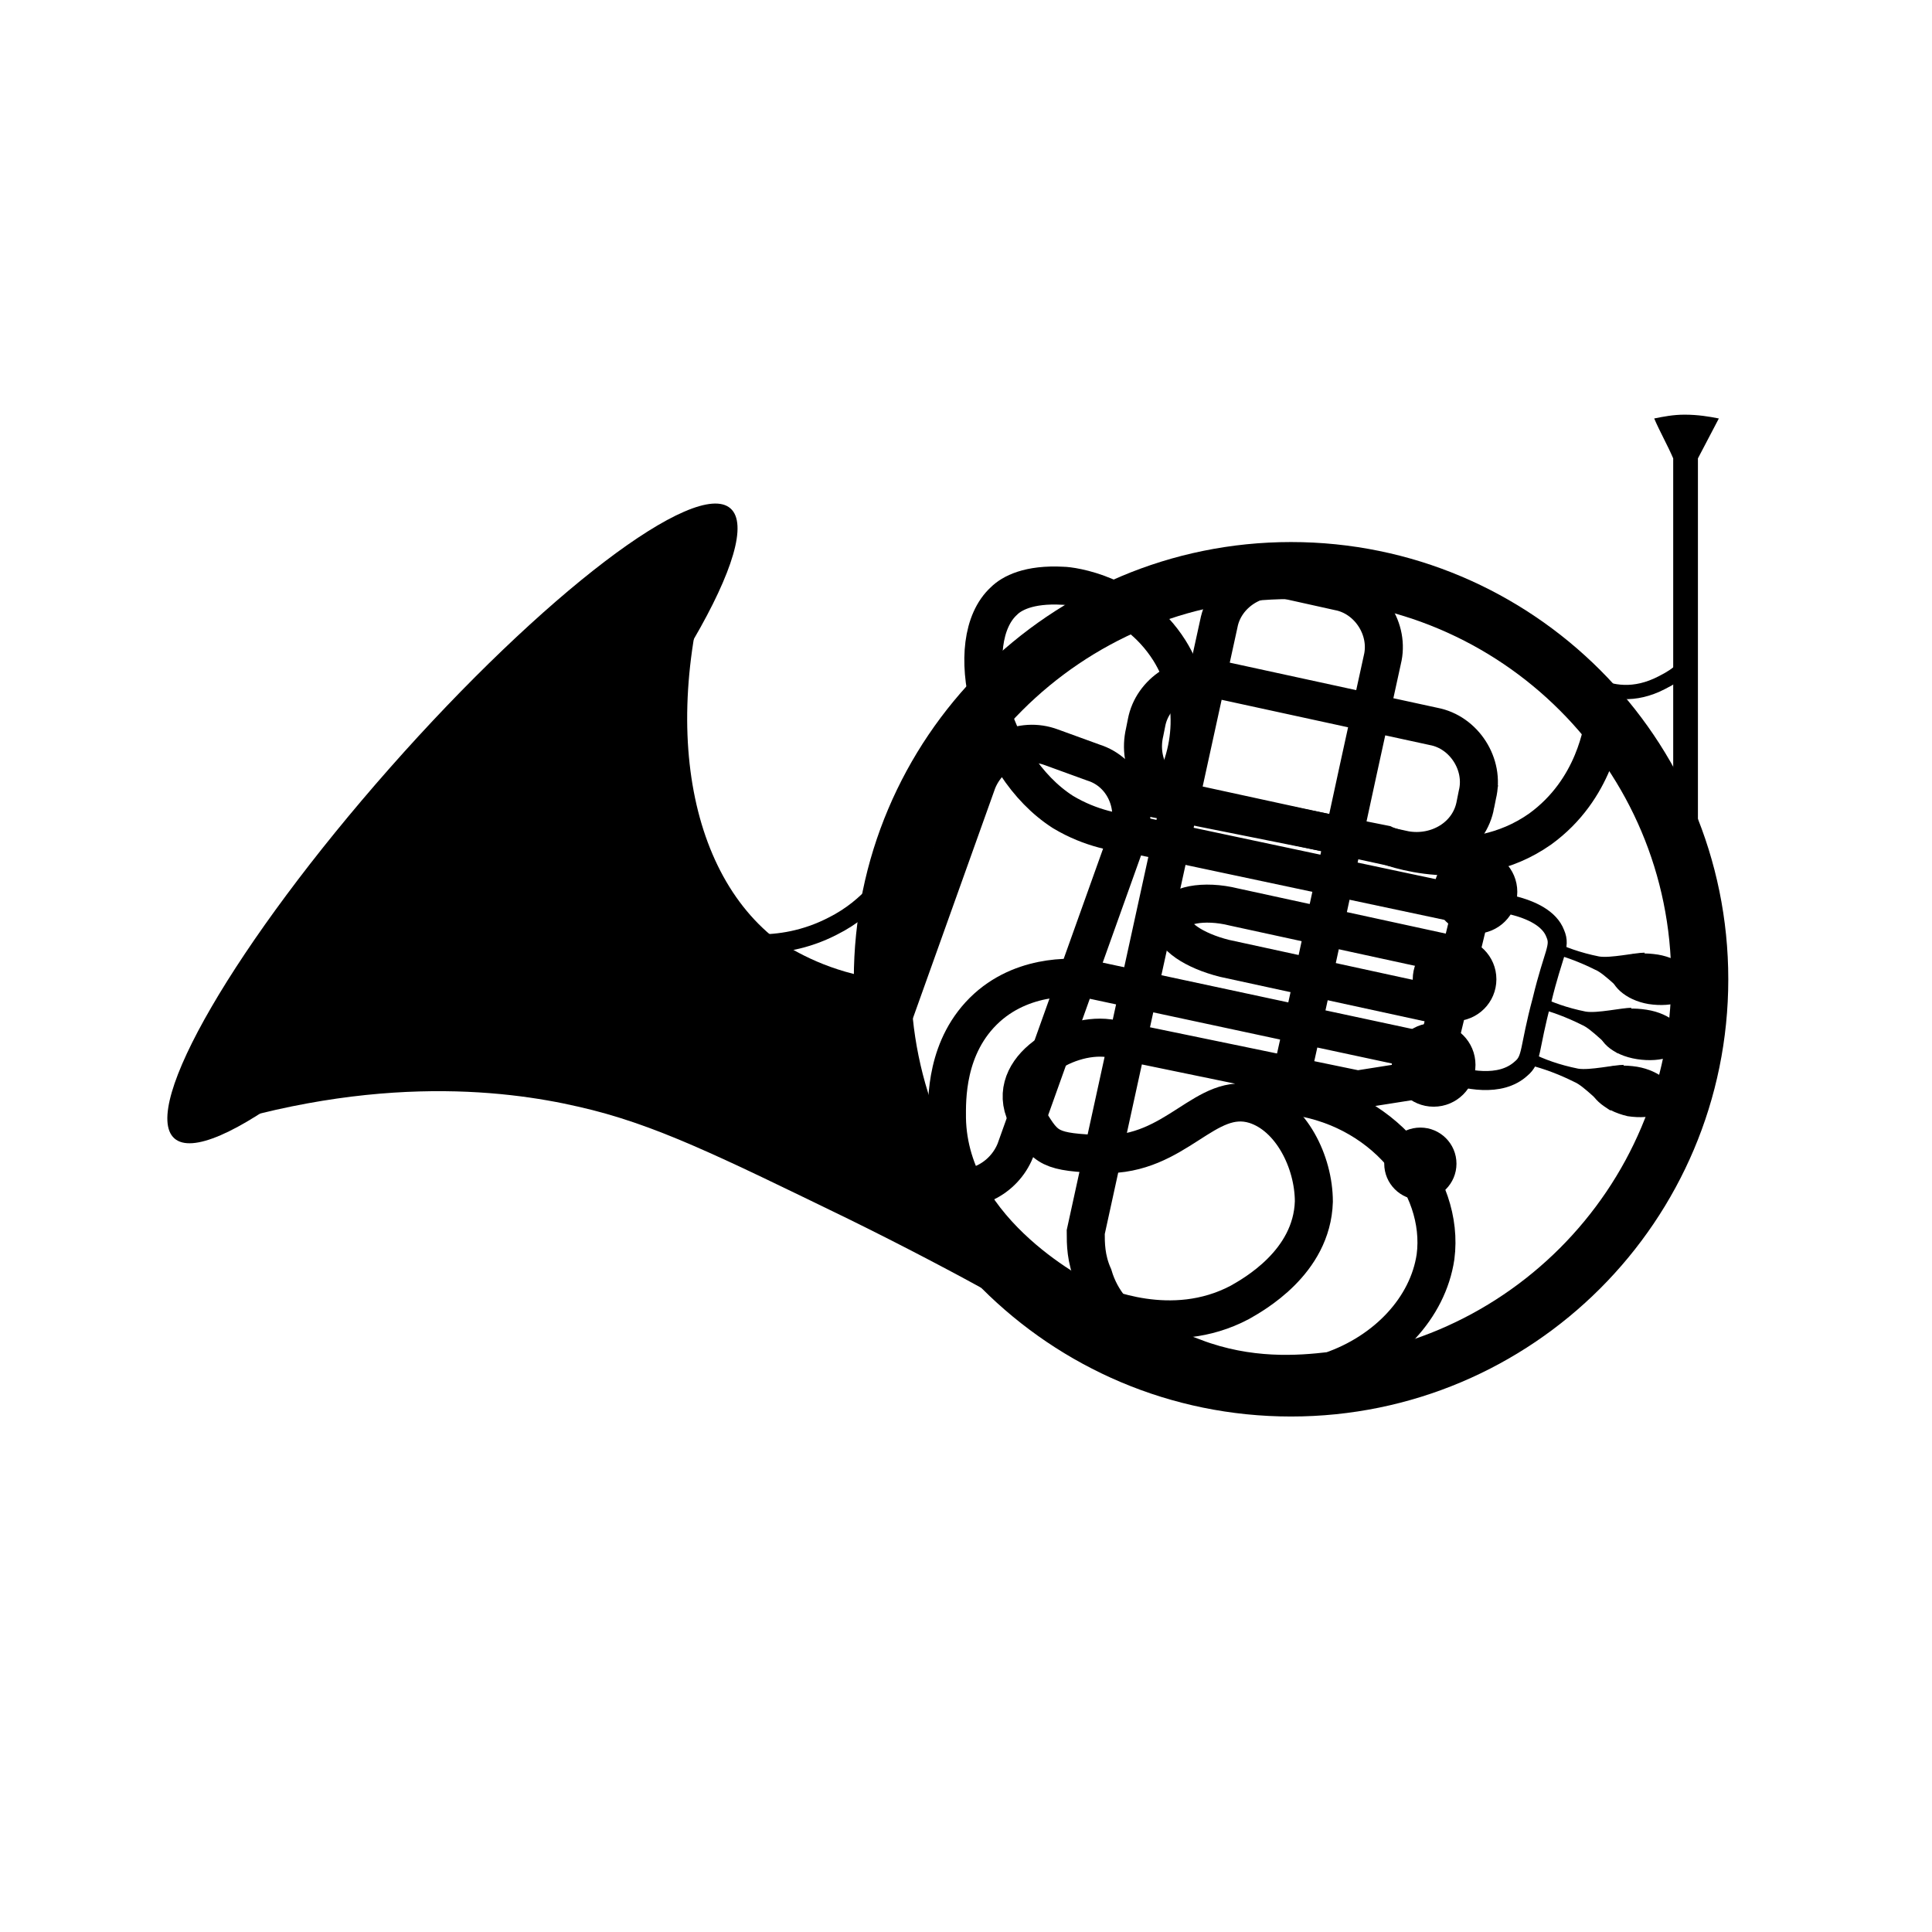 <?xml version="1.0" encoding="UTF-8"?>
<!-- Uploaded to: SVG Repo, www.svgrepo.com, Generator: SVG Repo Mixer Tools -->
<svg width="800px" height="800px" version="1.1" viewBox="144 144 512 512" xmlns="http://www.w3.org/2000/svg">
 <defs>
  <clipPath id="g">
   <path d="m164 148.09h487.9v503.81h-487.9z"/>
  </clipPath>
  <clipPath id="f">
   <path d="m252 260h399.9v377h-399.9z"/>
  </clipPath>
  <clipPath id="e">
   <path d="m262 156h389.9v371h-389.9z"/>
  </clipPath>
  <clipPath id="d">
   <path d="m304 181h347.9v332h-347.9z"/>
  </clipPath>
  <clipPath id="c">
   <path d="m289 154h362.9v497h-362.9z"/>
  </clipPath>
  <clipPath id="b">
   <path d="m312 240h339.9v314h-339.9z"/>
  </clipPath>
  <clipPath id="a">
   <path d="m381 237h270.9v332h-270.9z"/>
  </clipPath>
 </defs>
 <path d="m337.59 278.74c9.176 8.102-16.371 52.043-57.07 98.145-40.695 46.102-81.125 76.906-90.305 68.801-9.176-8.102 16.371-52.039 57.07-98.141 40.695-46.102 81.125-76.906 90.305-68.805"/>
 <g clip-path="url(#g)">
  <path transform="matrix(5.038 0 0 5.038 148.09 148.09)" d="m88.6 50.7c0 11.874-9.626 21.5-21.5 21.5-11.874 0-21.499-9.626-21.499-21.5 0-11.874 9.626-21.499 21.499-21.499 11.874 0 21.5 9.626 21.5 21.499" fill="none" stroke="#000000" stroke-miterlimit="10" stroke-width="3"/>
 </g>
 <path d="m377.33 403.52 8.566 44.84 31.234 40.305 49.879 23.176-28.719-7.055c-16.121-9.574-39.801-23.176-69.527-37.785-34.258-16.625-51.387-25.191-71.539-29.727-19.648-4.535-56.93-9.07-106.81 8.566 48.871-55.922 98.242-111.34 147.11-166.76-19.145 47.863-13.602 93.707 12.09 113.86 5.543 3.527 14.105 8.566 27.711 10.578z"/>
 <path d="m599.51 254.9c-2.519-0.504-5.543-1.008-9.07-1.008-3.023 0-5.543 0.504-8.062 1.008 1.512 3.527 3.527 7.055 5.039 10.578v107.31h6.551v-107.31z"/>
 <path d="m529.98 452.39c0 5.285-4.285 9.574-9.57 9.574-5.289 0-9.574-4.289-9.574-9.574 0-5.285 4.285-9.57 9.574-9.57 5.285 0 9.57 4.285 9.57 9.57"/>
 <path d="m535.02 426.2c0 6.121-4.961 11.086-11.082 11.086-6.125 0-11.086-4.965-11.086-11.086 0-6.121 4.961-11.082 11.086-11.082 6.121 0 11.082 4.961 11.082 11.082"/>
 <path d="m540.56 403.52c0 6.125-4.965 11.086-11.086 11.086-6.121 0-11.082-4.961-11.082-11.086 0-6.121 4.961-11.082 11.082-11.082 6.121 0 11.086 4.961 11.086 11.082"/>
 <path d="m546.1 380.35c0 6.121-4.961 11.082-11.082 11.082-6.121 0-11.082-4.961-11.082-11.082 0-6.121 4.961-11.086 11.082-11.086 6.121 0 11.082 4.965 11.082 11.086"/>
 <g clip-path="url(#f)">
  <path transform="matrix(5.038 0 0 5.038 148.09 148.09)" d="m74.4 55.9c-1.3 0.2-2.5 0.4-3.8 0.6l-12.6-2.6-0.5-0.1c-2.3-0.3-5.7 1.8-4.2 4.3 0.9 1.5 1.1 1.7 3.9 1.8 3.9 0.1 5.4-3.4 8-2.6 1.9 0.6 3.1 3 3.1 5.1-0.1 3.2-3.2 4.9-3.9 5.3-3.6 1.9-7.3 0.2-7.9 0-0.3-0.1-7.4-3.6-7.5-9.7 0-0.9-0.1-3.8 2.1-5.8 2.1-1.9 4.9-1.6 5.4-1.5l18.2 3.9" fill="none" stroke="#000000" stroke-miterlimit="10" stroke-width="2"/>
 </g>
 <g clip-path="url(#e)">
  <path transform="matrix(5.038 0 0 5.038 148.09 148.09)" d="m76.8 46.9-17.9-3.8c-0.9-0.1-2.3-0.3-3.8-1.2-3.9-2.5-5.4-9-3.1-11.1 0.4-0.4 1.3-0.9 3.1-0.8 0.4 0 3.7 0.4 5.6 3.4 1.5 2.4 1.4 5.4-0.2 7.9l11.5 2.3c0.2 0.1 4.5 1.8 8.2-0.8 2.9-2.1 3.3-5.3 3.4-5.9" fill="none" stroke="#000000" stroke-miterlimit="10" stroke-width="2"/>
 </g>
 <path transform="matrix(5.038 0 0 5.038 148.09 148.09)" d="m56.7 39.3-2.2-0.8c-1.6-0.6-3.3 0.3-3.9 1.8l-5.9 16.5c-0.6 1.6 0.3 3.3 1.8 3.9l2.2 0.8c1.6 0.6 3.3-0.3 3.9-1.8l5.9-16.5c0.599-1.599-0.2-3.4-1.8-3.9z" fill="none" stroke="#000000" stroke-miterlimit="10" stroke-width="2"/>
 <g clip-path="url(#d)">
  <path transform="matrix(5.038 0 0 5.038 148.09 148.09)" d="m76.8 41.5 0.1-0.5c0.4-1.6-0.7-3.3-2.3-3.6l-11.5-2.5c-1.6-0.4-3.3 0.7-3.6 2.3l-0.1 0.5c-0.401 1.7 0.599 3.3 2.2 3.7l11.5 2.5c1.7 0.3 3.4-0.7 3.7-2.4z" fill="none" stroke="#000000" stroke-miterlimit="10" stroke-width="2"/>
 </g>
 <g clip-path="url(#c)">
  <path transform="matrix(5.038 0 0 5.038 148.09 148.09)" d="m62 70.6c2.9 1.1 5.5 0.9 7.2 0.7 2.9-1 5.1-3.3 5.5-6 0.5-3.8-2.8-8-7.8-8.5 1.7-7.6 3.3-15.2 5-22.9 0.4-1.6-0.7-3.3-2.3-3.6l-2.7-0.6c-1.6-0.4-3.3 0.7-3.6 2.3l-7 32c0 0.6 0 1.4 0.4 2.3 0.799 2.7 3.498 3.701 5.299 4.301z" fill="none" stroke="#000000" stroke-miterlimit="10" stroke-width="2"/>
 </g>
 <g clip-path="url(#b)">
  <path transform="matrix(5.038 0 0 5.038 148.09 148.09)" d="m75.6 49.4-11.5-2.5c-1.6-0.4-3.1-0.1-3.2 0.6v0.2c-0.1 0.7 1.1 1.5 2.7 1.9l11.5 2.5" fill="none" stroke="#000000" stroke-miterlimit="10" stroke-width="2"/>
 </g>
 <path transform="matrix(5.038 0 0 5.038 148.09 148.09)" d="m36.7 48.5c0.7 0.2 3.4 0.9 6.3-0.6 2-1 3-2.6 3.4-3.3" fill="none" stroke="#000000" stroke-miterlimit="10"/>
 <g clip-path="url(#a)">
  <path transform="matrix(5.038 0 0 5.038 148.09 148.09)" d="m74.6 55.2 2.2-9.099" fill="none" stroke="#000000" stroke-miterlimit="10" stroke-width="2"/>
 </g>
 <path transform="matrix(5.038 0 0 5.038 148.09 148.09)" d="m75.1 55.6c1.2 0.4 3 0.8 4.1-0.2 0.6-0.5 0.4-1 1.1-3.6 0.6-2.5 1-2.8 0.7-3.5-0.6-1.6-3.8-1.8-4.9-1.8" fill="none" stroke="#000000" stroke-miterlimit="10"/>
 <path d="m565.25 430.73c0.504-3.527 6.047-5.039 12.594-4.031 6.047 1.008 10.578 5.039 10.078 8.566-0.504 3.527-6.047 5.543-12.594 4.535-6.551-1.512-10.578-5.543-10.078-9.07z"/>
 <path d="m570.79 438.29c-2.519-1.512-7.055-6.551-9.574-7.559-4.031-2.016-8.062-3.527-12.09-4.535 0.504-1.008 0.504-2.016 1.008-3.023 3.023 1.512 7.055 3.023 12.09 4.031 3.023 0.504 9.574-1.008 12.09-1.008-1.004 2.016-3.019 9.574-3.523 12.094z"/>
 <path d="m567.77 415.62c0.504-3.527 6.047-5.039 12.594-4.031 6.551 1.008 10.578 5.039 10.078 8.566-0.504 3.527-6.047 5.543-12.594 4.535-6.551-1.012-11.086-5.039-10.078-9.07z"/>
 <path d="m572.8 423.17c-2.519-1.512-7.055-6.551-9.574-7.559-4.031-2.016-8.062-3.527-12.09-4.535 0.504-1.008 0.504-2.016 1.008-3.023 3.023 1.512 7.055 3.023 12.09 4.031 3.023 0.504 9.574-1.008 12.09-1.008-0.5 2.523-2.516 10.082-3.523 12.094z"/>
 <path d="m570.79 401.01c0.504-3.527 6.047-5.039 12.594-4.031 6.047 1.008 10.578 5.039 10.078 8.566-0.504 3.527-6.047 5.543-12.594 4.535-6.047-1.012-10.582-5.043-10.078-9.07z"/>
 <path d="m576.33 408.56c-2.519-1.512-7.055-6.551-9.574-7.559-4.031-2.016-8.062-3.527-12.09-4.535 0.504-1.008 0.504-2.016 1.008-3.023 3.023 1.512 7.055 3.023 12.09 4.031 3.023 0.504 9.574-1.008 12.09-1.008-0.5 2.523-2.516 10.078-3.523 12.094z"/>
 <path transform="matrix(5.038 0 0 5.038 148.09 148.09)" d="m81.1 34c0.7 0.2 2.6 2.6 5.5 1.1 2-1 1-1.5 1.5-2.2" fill="none" stroke="#000000" stroke-miterlimit="10" stroke-width=".75"/>
</svg>